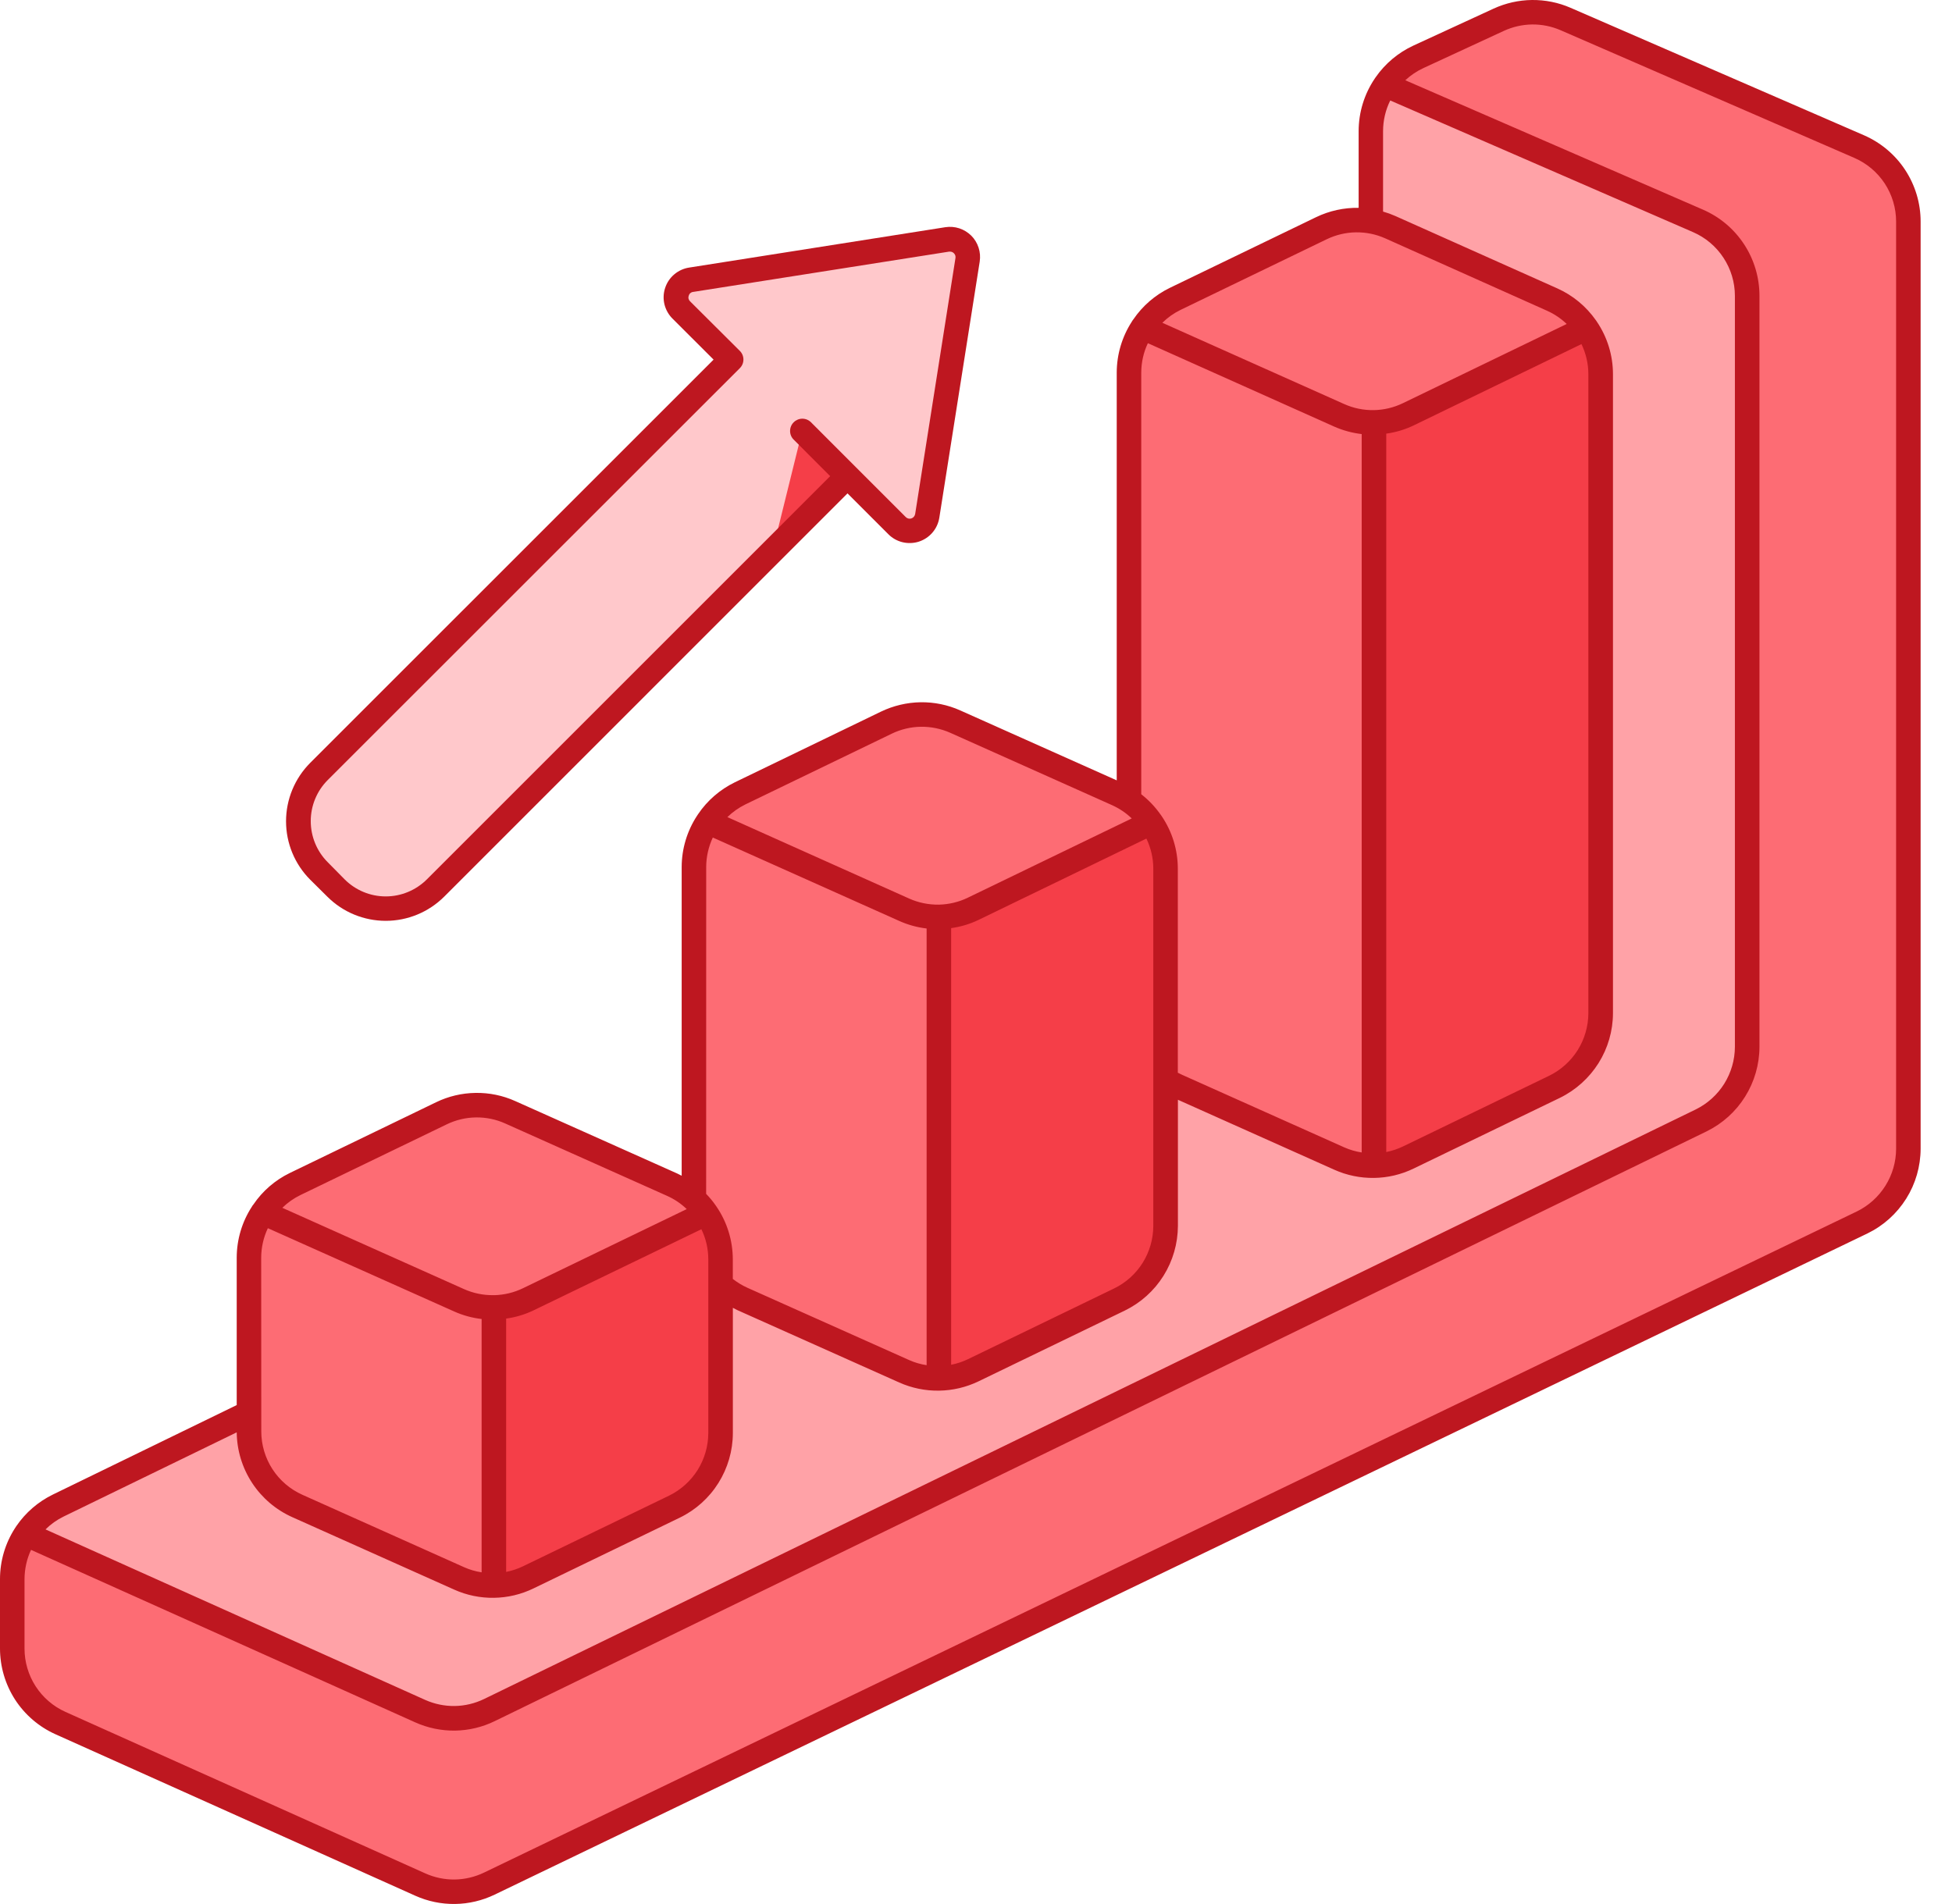 <svg xmlns="http://www.w3.org/2000/svg" width="41" height="40" viewBox="0 0 41 40" fill="none"><g clip-path="url(#clip0_2921_3162)"><path d="M40.084 4.655V24.139C40.083 24.461 39.992 24.778 39.82 25.051C39.648 25.324 39.403 25.543 39.112 25.683L10.278 39.569C10.052 39.678 9.806 39.736 9.556 39.739C9.305 39.743 9.057 39.692 8.829 39.589L1.276 36.194C0.974 36.06 0.717 35.841 0.536 35.564C0.356 35.286 0.259 34.963 0.258 34.632V33.173C0.258 32.851 0.348 32.535 0.519 32.262C0.69 31.989 0.934 31.769 1.223 31.628L5.451 29.568L27.81 19.08C28.105 18.941 28.355 18.722 28.529 18.447C28.704 18.171 28.797 17.852 28.798 17.526V2.753C28.797 2.425 28.891 2.104 29.067 1.828C29.244 1.552 29.495 1.332 29.792 1.194L31.481 0.416C31.7 0.314 31.939 0.261 32.181 0.258C32.423 0.255 32.662 0.304 32.884 0.4L39.054 3.081C39.36 3.214 39.62 3.434 39.803 3.714C39.986 3.994 40.084 4.321 40.084 4.655Z" fill="#FFA2A7"></path><path d="M33.616 7.862V21.287C33.616 21.61 33.525 21.926 33.353 22.199C33.182 22.472 32.937 22.692 32.647 22.832L29.575 24.319C29.35 24.427 29.103 24.485 28.853 24.489C28.603 24.492 28.355 24.442 28.127 24.34L24.726 22.818C24.424 22.683 24.167 22.463 23.987 22.185C23.807 21.907 23.711 21.583 23.711 21.252V7.826C23.712 7.49 23.811 7.162 23.997 6.882C24.166 6.624 24.401 6.416 24.679 6.281L25.709 5.783L27.751 4.796C27.976 4.687 28.223 4.629 28.473 4.625C28.723 4.621 28.971 4.673 29.2 4.775L32.6 6.296C32.902 6.431 33.159 6.651 33.339 6.929C33.519 7.207 33.615 7.532 33.615 7.863L33.616 7.862Z" fill="#F53E48"></path><path d="M28.856 8.872V24.486C28.605 24.491 28.356 24.441 28.127 24.338L24.726 22.816C24.424 22.681 24.167 22.461 23.987 22.183C23.807 21.905 23.711 21.581 23.711 21.25V7.824C23.712 7.488 23.811 7.16 23.997 6.88C24.166 6.622 24.401 6.414 24.679 6.279L25.709 5.781L28.856 8.872Z" fill="#FD6C74"></path><path d="M33.32 6.894L29.577 8.704C29.352 8.812 29.106 8.871 28.856 8.875C28.606 8.878 28.358 8.828 28.129 8.726L24 6.878C24.169 6.62 24.405 6.412 24.682 6.277L27.754 4.792C27.98 4.683 28.226 4.625 28.476 4.621C28.727 4.618 28.975 4.669 29.203 4.771L32.603 6.292C32.893 6.422 33.142 6.631 33.32 6.894Z" fill="#FD6C74"></path><path d="M24.484 18.25V25.757C24.484 26.08 24.393 26.396 24.221 26.669C24.05 26.943 23.805 27.162 23.514 27.302L20.443 28.788C20.217 28.896 19.971 28.954 19.721 28.958C19.471 28.962 19.223 28.911 18.994 28.81L15.594 27.289C15.291 27.153 15.034 26.933 14.854 26.655C14.674 26.377 14.578 26.053 14.578 25.721V18.214C14.578 17.891 14.669 17.575 14.841 17.302C15.012 17.029 15.257 16.809 15.547 16.669L17.664 15.645L18.619 15.183C18.844 15.074 19.091 15.016 19.341 15.012C19.591 15.008 19.839 15.059 20.068 15.162L23.468 16.683C23.757 16.813 24.005 17.021 24.183 17.283C24.378 17.568 24.483 17.905 24.484 18.25Z" fill="#F53E48"></path><path d="M19.723 19.262V28.961C19.472 28.966 19.223 28.916 18.994 28.813L15.594 27.292C15.291 27.157 15.034 26.936 14.854 26.658C14.674 26.38 14.578 26.056 14.578 25.725V18.213C14.578 17.891 14.669 17.575 14.841 17.302C15.012 17.028 15.257 16.809 15.547 16.669L17.664 15.645L19.723 19.262Z" fill="#FD6C74"></path><path d="M24.178 17.282L20.437 19.092C20.212 19.201 19.965 19.259 19.715 19.263C19.465 19.266 19.217 19.215 18.989 19.113L14.859 17.265C15.03 17.008 15.267 16.802 15.546 16.669L18.618 15.183C18.843 15.074 19.09 15.016 19.34 15.012C19.59 15.008 19.838 15.059 20.067 15.162L23.466 16.683C23.754 16.813 24 17.02 24.178 17.282Z" fill="#FD6C74"></path><path d="M40.084 4.655V24.139C40.083 24.461 39.992 24.778 39.82 25.051C39.648 25.324 39.403 25.543 39.112 25.683L10.278 39.569C10.052 39.678 9.806 39.736 9.556 39.739C9.305 39.743 9.057 39.692 8.829 39.589L1.276 36.194C0.974 36.06 0.717 35.841 0.536 35.564C0.356 35.286 0.259 34.963 0.258 34.632V33.173C0.258 32.837 0.357 32.509 0.543 32.229L8.825 35.949C9.055 36.053 9.305 36.104 9.558 36.101C9.81 36.097 10.058 36.037 10.285 35.927L35.734 23.538C36.023 23.397 36.268 23.177 36.438 22.904C36.609 22.631 36.7 22.315 36.699 21.993V6.215C36.699 5.881 36.602 5.554 36.419 5.275C36.236 4.995 35.975 4.775 35.669 4.641L29.097 1.785C29.272 1.528 29.513 1.324 29.795 1.194L31.483 0.416C31.703 0.314 31.941 0.261 32.183 0.258C32.425 0.255 32.665 0.304 32.887 0.4L39.054 3.081C39.36 3.214 39.62 3.434 39.803 3.714C39.986 3.994 40.084 4.321 40.084 4.655Z" fill="#FD6C74"></path><path d="M15.132 26.457V30.108C15.132 30.431 15.041 30.747 14.87 31.02C14.698 31.294 14.453 31.513 14.162 31.654L11.091 33.138C10.866 33.247 10.62 33.305 10.37 33.309C10.119 33.313 9.871 33.262 9.643 33.161L6.242 31.64C5.939 31.504 5.683 31.284 5.502 31.006C5.322 30.728 5.226 30.404 5.227 30.072V26.421C5.227 26.099 5.318 25.782 5.489 25.509C5.661 25.236 5.906 25.017 6.196 24.876L7.093 24.443L9.268 23.39C9.493 23.281 9.739 23.223 9.989 23.219C10.24 23.215 10.488 23.266 10.716 23.368L14.117 24.892C14.419 25.028 14.676 25.248 14.856 25.526C15.037 25.804 15.132 26.128 15.132 26.46V26.457Z" fill="#F53E48"></path><path d="M10.371 27.466V33.309C10.12 33.315 9.871 33.264 9.643 33.161L6.242 31.638C5.939 31.503 5.683 31.283 5.502 31.005C5.322 30.727 5.226 30.402 5.227 30.071V26.42C5.227 26.097 5.318 25.781 5.489 25.508C5.661 25.235 5.906 25.015 6.196 24.875L7.093 24.441C8.03 24.944 8.736 25.3 8.819 25.283C9.088 25.221 10.371 27.466 10.371 27.466Z" fill="#FD6C74"></path><path d="M14.835 25.493L11.093 27.296C10.868 27.405 10.621 27.463 10.371 27.467C10.121 27.47 9.873 27.419 9.645 27.317L5.516 25.472C5.686 25.214 5.924 25.008 6.202 24.875L9.27 23.39C9.495 23.281 9.742 23.223 9.992 23.219C10.242 23.215 10.49 23.266 10.719 23.368L14.119 24.892C14.409 25.022 14.657 25.23 14.835 25.493Z" fill="#FD6C74"></path><path d="M20.315 5.455L19.468 10.834C19.457 10.902 19.428 10.965 19.383 11.018C19.338 11.07 19.28 11.109 19.215 11.13C19.149 11.152 19.079 11.155 19.012 11.139C18.945 11.123 18.884 11.088 18.835 11.04L17.793 9.998L16.218 11.569L9.136 18.651C8.859 18.928 8.483 19.084 8.091 19.084C7.699 19.084 7.323 18.928 7.046 18.651L6.691 18.294C6.554 18.157 6.445 17.994 6.37 17.815C6.296 17.635 6.258 17.443 6.258 17.249C6.258 17.055 6.296 16.862 6.37 16.683C6.445 16.504 6.554 16.341 6.691 16.203L15.345 7.552L14.303 6.508C14.255 6.459 14.221 6.398 14.204 6.331C14.188 6.264 14.191 6.194 14.213 6.128C14.234 6.063 14.273 6.005 14.325 5.96C14.378 5.915 14.441 5.886 14.509 5.875L19.889 5.028C19.947 5.019 20.006 5.023 20.062 5.042C20.118 5.06 20.169 5.091 20.211 5.133C20.252 5.174 20.283 5.225 20.302 5.281C20.32 5.337 20.324 5.397 20.315 5.455Z" fill="#FFC8CB"></path><path d="M17.798 10L16.227 11.572L16.85 9.051L17.798 10Z" fill="#F53E48"></path><path d="M39.154 2.843L32.986 0.163C32.731 0.052 32.455 -0.003 32.177 0C31.899 0.003 31.625 0.065 31.372 0.181L29.684 0.959C29.367 1.107 29.095 1.335 28.895 1.622L28.874 1.653C28.655 1.978 28.538 2.36 28.537 2.752V4.366C28.228 4.361 27.921 4.428 27.642 4.563L24.57 6.048C24.262 6.198 23.998 6.426 23.805 6.71C23.792 6.725 23.782 6.741 23.773 6.757C23.567 7.076 23.457 7.446 23.456 7.825V16.394L20.17 14.925C19.908 14.807 19.622 14.749 19.335 14.753C19.047 14.758 18.764 14.825 18.504 14.95L15.432 16.436C15.123 16.587 14.858 16.816 14.665 17.101C14.655 17.113 14.646 17.127 14.639 17.14C14.431 17.459 14.319 17.832 14.318 18.212V24.7C14.287 24.684 14.257 24.668 14.224 24.653L10.823 23.132C10.561 23.014 10.276 22.955 9.988 22.96C9.7 22.964 9.417 23.031 9.158 23.157L6.086 24.643C5.778 24.793 5.514 25.021 5.322 25.305C5.309 25.319 5.299 25.334 5.29 25.351C5.083 25.669 4.973 26.04 4.972 26.42V29.518L1.11 31.398C0.801 31.549 0.537 31.777 0.343 32.061C0.332 32.075 0.322 32.091 0.313 32.107C0.109 32.425 0 32.794 5.74133e-07 33.172V34.631C-0 35.012 0.11 35.385 0.316 35.705C0.523 36.024 0.818 36.278 1.166 36.434L8.723 39.826C8.986 39.944 9.271 40.003 9.559 39.999C9.846 39.995 10.13 39.928 10.389 39.803L39.225 25.912C39.559 25.75 39.84 25.497 40.038 25.182C40.235 24.868 40.34 24.504 40.341 24.133V4.654C40.341 4.269 40.228 3.893 40.017 3.571C39.807 3.25 39.506 2.997 39.154 2.843ZM24.795 6.511L27.867 5.026C28.058 4.934 28.267 4.884 28.48 4.881C28.692 4.878 28.903 4.921 29.097 5.008L32.496 6.529C32.648 6.597 32.787 6.691 32.907 6.806L29.465 8.471C29.274 8.563 29.065 8.613 28.852 8.616C28.64 8.619 28.429 8.576 28.235 8.489L24.414 6.781C24.526 6.671 24.654 6.58 24.795 6.511ZM33.217 7.229C33.312 7.426 33.362 7.642 33.362 7.861V21.286C33.361 21.56 33.283 21.829 33.138 22.061C32.992 22.293 32.784 22.48 32.538 22.6L29.466 24.086C29.355 24.139 29.238 24.178 29.117 24.202V9.11C29.316 9.083 29.509 9.025 29.691 8.938L33.217 7.229ZM23.971 7.825C23.972 7.612 24.019 7.402 24.11 7.21L28.024 8.962C28.207 9.043 28.402 9.096 28.601 9.119V24.211C28.475 24.192 28.352 24.156 28.235 24.104L24.834 22.582C24.802 22.568 24.77 22.552 24.739 22.536V18.248C24.739 17.856 24.621 17.472 24.401 17.147C24.394 17.136 24.387 17.125 24.379 17.116C24.265 16.953 24.128 16.808 23.971 16.686V7.825ZM24.079 17.617C24.174 17.814 24.224 18.03 24.224 18.248V25.756C24.223 26.03 24.145 26.299 24 26.531C23.854 26.763 23.646 26.95 23.399 27.069L20.329 28.555C20.218 28.608 20.1 28.648 19.978 28.671V19.498C20.177 19.471 20.371 19.413 20.552 19.326L24.079 17.617ZM15.657 16.899L18.729 15.414C18.921 15.321 19.13 15.271 19.343 15.268C19.555 15.265 19.766 15.309 19.96 15.395L23.36 16.916C23.512 16.985 23.651 17.078 23.771 17.194L20.328 18.859C20.139 18.951 19.931 19 19.721 19.005C19.506 19.008 19.293 18.965 19.098 18.878L15.278 17.166C15.389 17.058 15.518 16.967 15.657 16.899ZM14.833 18.212C14.834 17.999 14.882 17.788 14.972 17.595L18.887 19.347C19.07 19.429 19.264 19.483 19.463 19.506V28.68C19.337 28.661 19.213 28.625 19.097 28.573L15.697 27.053C15.588 27.004 15.486 26.941 15.392 26.868V26.456C15.391 26.06 15.272 25.674 15.049 25.348C15.044 25.34 15.039 25.332 15.033 25.325C14.973 25.238 14.906 25.157 14.832 25.081L14.833 18.212ZM14.732 25.824C14.828 26.021 14.877 26.237 14.877 26.456V30.108C14.876 30.382 14.798 30.65 14.653 30.882C14.507 31.114 14.299 31.301 14.053 31.421L10.981 32.907C10.87 32.96 10.752 32.999 10.631 33.023V27.701C10.83 27.674 11.024 27.616 11.205 27.529L14.732 25.824ZM6.31 25.106L9.382 23.621C9.574 23.528 9.783 23.478 9.996 23.475C10.208 23.472 10.419 23.515 10.613 23.603L14.014 25.124C14.165 25.192 14.304 25.285 14.424 25.401L10.981 27.065C10.796 27.154 10.595 27.203 10.39 27.209H10.374C10.366 27.209 10.358 27.209 10.35 27.209C10.143 27.21 9.938 27.167 9.749 27.083L5.93 25.374C6.041 25.265 6.17 25.174 6.31 25.106ZM5.486 26.42C5.487 26.206 5.535 25.995 5.626 25.802L9.54 27.552C9.723 27.634 9.917 27.687 10.116 27.71V33.032C9.99 33.013 9.867 32.977 9.75 32.925L6.352 31.403C6.095 31.288 5.876 31.101 5.723 30.865C5.57 30.629 5.488 30.353 5.488 30.072L5.486 26.42ZM1.336 31.86L4.972 30.091C4.976 30.468 5.088 30.837 5.295 31.153C5.502 31.469 5.795 31.719 6.14 31.873L9.54 33.395C9.803 33.513 10.088 33.572 10.376 33.567C10.663 33.563 10.946 33.496 11.205 33.37L14.277 31.884C14.611 31.722 14.892 31.47 15.089 31.156C15.286 30.842 15.392 30.479 15.393 30.108V27.475C15.424 27.492 15.455 27.508 15.487 27.523L18.888 29.044C19.151 29.161 19.436 29.22 19.724 29.215C20.012 29.211 20.295 29.144 20.554 29.019L23.625 27.533C23.959 27.37 24.24 27.118 24.437 26.804C24.634 26.49 24.739 26.127 24.741 25.756V23.104L28.026 24.574C28.288 24.692 28.574 24.75 28.861 24.746C29.149 24.742 29.433 24.675 29.692 24.549L32.764 23.064C33.097 22.901 33.378 22.648 33.576 22.334C33.773 22.02 33.878 21.657 33.879 21.286V7.861C33.879 7.468 33.761 7.083 33.54 6.757C33.535 6.747 33.528 6.738 33.521 6.729C33.316 6.437 33.037 6.205 32.711 6.059L29.308 4.538C29.224 4.501 29.138 4.47 29.05 4.445V2.752C29.051 2.529 29.102 2.31 29.201 2.111L35.562 4.877C35.822 4.99 36.044 5.177 36.2 5.415C36.356 5.652 36.44 5.931 36.44 6.215V21.993C36.439 22.267 36.361 22.534 36.217 22.766C36.072 22.998 35.865 23.185 35.62 23.306L10.168 35.693C9.975 35.786 9.765 35.837 9.551 35.84C9.338 35.843 9.126 35.799 8.931 35.712L0.956 32.13C1.067 32.02 1.195 31.929 1.336 31.86ZM39.826 24.136C39.825 24.41 39.747 24.679 39.601 24.911C39.455 25.144 39.247 25.331 39 25.451L10.166 39.34C9.974 39.432 9.765 39.482 9.552 39.485C9.339 39.488 9.128 39.444 8.934 39.357L1.373 35.963C1.117 35.848 0.9 35.66 0.748 35.425C0.596 35.189 0.515 34.914 0.515 34.633V33.174C0.516 32.962 0.562 32.752 0.652 32.56L8.72 36.183C8.984 36.302 9.271 36.361 9.56 36.357C9.849 36.352 10.134 36.284 10.393 36.157L35.846 23.768C36.178 23.605 36.458 23.353 36.654 23.039C36.85 22.726 36.955 22.363 36.956 21.993V6.215C36.956 5.83 36.844 5.454 36.633 5.132C36.422 4.81 36.122 4.557 35.769 4.404L29.517 1.686C29.63 1.581 29.759 1.494 29.9 1.429L31.586 0.649C31.773 0.563 31.975 0.517 32.181 0.514C32.387 0.512 32.59 0.553 32.779 0.635L38.946 3.316C39.207 3.429 39.429 3.615 39.586 3.853C39.742 4.091 39.826 4.369 39.826 4.654V24.136Z" fill="#BE1720"></path><path d="M6.875 18.837C7.036 18.998 7.227 19.126 7.438 19.213C7.648 19.3 7.874 19.345 8.102 19.345C8.33 19.345 8.556 19.3 8.766 19.213C8.977 19.126 9.168 18.998 9.33 18.837L17.801 10.365L18.659 11.223C18.741 11.306 18.845 11.364 18.957 11.391C19.07 11.418 19.189 11.414 19.299 11.379C19.41 11.343 19.508 11.278 19.584 11.19C19.66 11.102 19.71 10.995 19.729 10.88L20.578 5.495C20.593 5.397 20.585 5.296 20.554 5.202C20.523 5.107 20.471 5.021 20.401 4.951C20.33 4.881 20.244 4.828 20.15 4.797C20.055 4.766 19.955 4.758 19.857 4.773L14.477 5.621C14.361 5.638 14.252 5.688 14.162 5.764C14.072 5.84 14.006 5.939 13.97 6.051C13.933 6.163 13.929 6.283 13.957 6.397C13.986 6.511 14.045 6.615 14.129 6.697L14.988 7.555L6.516 16.026C6.191 16.352 6.008 16.794 6.008 17.254C6.008 17.714 6.191 18.156 6.516 18.481L6.875 18.837ZM6.882 16.389L15.539 7.735C15.588 7.687 15.615 7.621 15.615 7.553C15.615 7.485 15.588 7.419 15.539 7.371L14.493 6.329C14.478 6.314 14.467 6.295 14.462 6.274C14.457 6.254 14.459 6.232 14.466 6.212C14.472 6.191 14.483 6.172 14.5 6.158C14.516 6.144 14.536 6.135 14.557 6.133L19.937 5.286H19.956C19.972 5.286 19.988 5.29 20.003 5.297C20.018 5.304 20.032 5.314 20.042 5.327C20.053 5.339 20.061 5.354 20.066 5.37C20.07 5.386 20.071 5.403 20.069 5.419L19.222 10.799C19.218 10.82 19.209 10.839 19.195 10.856C19.182 10.872 19.163 10.884 19.143 10.891C19.123 10.898 19.101 10.899 19.08 10.894C19.059 10.889 19.04 10.878 19.025 10.863L17.983 9.821L17.035 8.872C16.986 8.823 16.921 8.796 16.852 8.796C16.784 8.796 16.718 8.824 16.67 8.872C16.622 8.92 16.595 8.986 16.595 9.054C16.595 9.123 16.622 9.188 16.671 9.236L17.437 10.003L8.966 18.474C8.736 18.703 8.426 18.832 8.102 18.832C7.778 18.832 7.468 18.703 7.239 18.474L6.882 18.112C6.654 17.883 6.527 17.573 6.527 17.25C6.527 16.928 6.654 16.618 6.882 16.389Z" fill="#BE1720"></path></g><defs><clipPath id="clip0_2921_3162"><rect width="40.341" height="40" fill="white"></rect></clipPath></defs></svg>